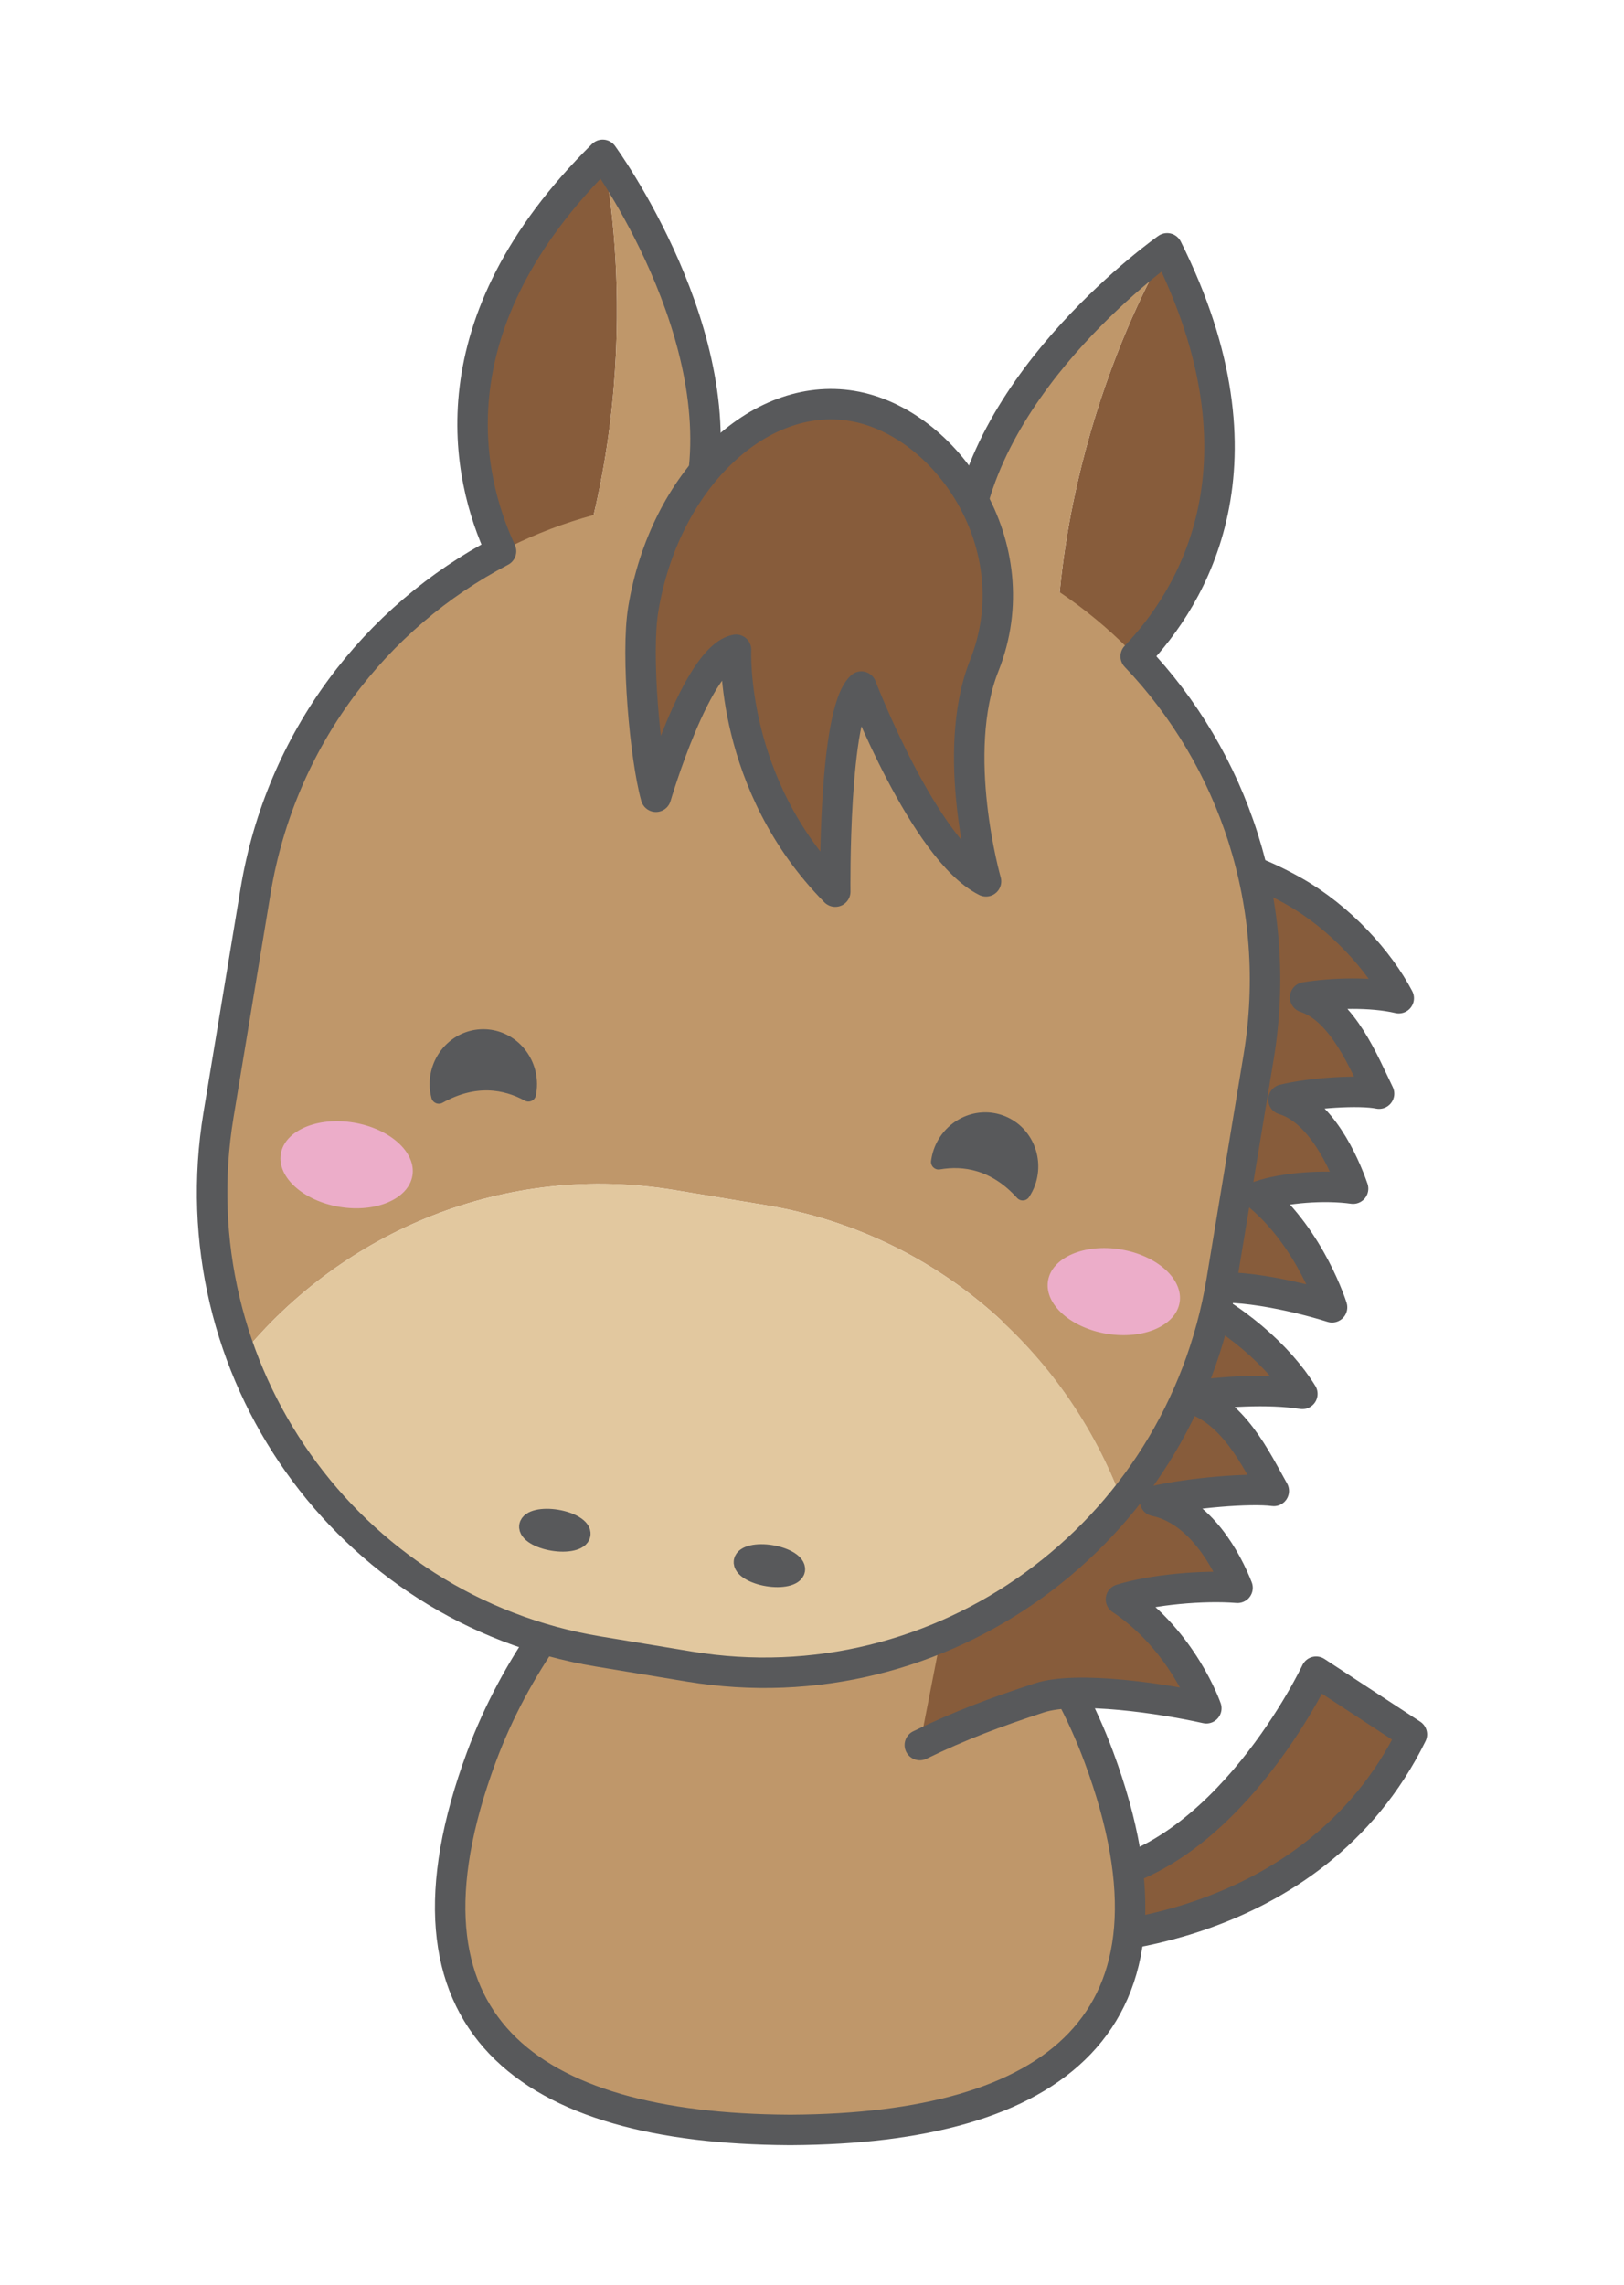 <?xml version="1.0" encoding="utf-8"?>
<!-- Generator: Adobe Illustrator 16.0.3, SVG Export Plug-In . SVG Version: 6.00 Build 0)  -->
<!DOCTYPE svg PUBLIC "-//W3C//DTD SVG 1.1//EN" "http://www.w3.org/Graphics/SVG/1.1/DTD/svg11.dtd">
<svg version="1.1" id="レイヤー_1" xmlns="http://www.w3.org/2000/svg" xmlns:xlink="http://www.w3.org/1999/xlink" x="0px"
	 y="0px" width="320px" height="450px" viewBox="0 0 320 450" enable-background="new 0 0 320 450" xml:space="preserve">
<g>
	<g>
		<path fill="#875C3B" stroke="#58595B" stroke-width="6" stroke-linecap="round" stroke-linejoin="round" d="M211.579,382.018
			c0,0,46.924-0.273,66.624-40.412l-18.867-12.352c0,0-17.934,38.1-46.188,40.963"/>
		<path fill="#BF976A" stroke="#58595B" stroke-width="6" d="M216.529,346.068c-13.428-36.25-45.867-59.693-60.837-66.834
			c-14.971,7.141-47.41,30.584-60.84,66.834c-19.564,52.813,9.424,73.127,60.477,73.434c0.119,0,0.242,0,0.363,0s0.242,0,0.363,0
			C207.105,419.195,236.096,398.881,216.529,346.068z"/>
	</g>
	<g>
		<g>
			<path fill="#875C3B" stroke="#58595B" stroke-width="6" stroke-linecap="round" stroke-linejoin="round" d="M228.766,169.205
				c8.426-2.035,19.131,2.339,26.104,6.283c9.3,5.257,16.871,13.732,20.745,21.115c-5.351-1.264-12.964-1.061-18.446-0.164
				c7.455,2.447,11.626,12.949,14.562,18.968c-3.723-0.776-13.207-0.216-18.833,1.155c7.294,2.151,11.902,12.305,13.721,17.549
				c-5.501-0.779-13.521-0.234-18.477,1.463c10.173,8.529,14.333,21.908,14.333,21.908c-7.039-2.219-20.743-5.324-26.642-3.178
				c-6.869,2.498-12.528,4.896-18.71,8.416"/>
			<path fill="#875C3B" stroke="#58595B" stroke-width="6" stroke-linecap="round" stroke-linejoin="round" d="M199.728,248.951
				c10.534-2.416,23.615,1.531,32.089,5.203c11.302,4.895,20.323,13.109,24.806,20.381c-6.575-1.041-16.027-0.508-22.859,0.633
				c9.136,2.145,13.852,12.547,17.231,18.484c-4.579-0.617-16.365,0.355-23.399,1.98c8.95,1.854,14.225,11.887,16.255,17.094
				c-6.789-0.545-16.757,0.35-22.973,2.273c12.243,8.154,16.821,21.461,16.821,21.461c-8.631-1.932-25.485-4.469-32.894-2.053
				c-8.625,2.814-15.743,5.48-23.561,9.291"/>
		</g>
		<g>
			<g>
				<g>
					<g>
						<g>
							<path fill="#875C3B" d="M118.754,30.498c-47.467,46.904-14.479,87.468-14.479,87.468l8.404-1.617
								C128.104,71.249,118.754,30.498,118.754,30.498z"/>
							<path fill="#BF976A" d="M118.754,30.498c0,0,9.35,40.751-6.074,85.851l19.058-3.666
								C153.783,78.42,118.754,30.498,118.754,30.498z"/>
						</g>
						<g>
							<path fill="#875C3B" d="M229.977,48.909c29.819,59.698-14.479,87.468-14.479,87.468l-7.436-4.239
								C207.994,84.474,229.977,48.909,229.977,48.909z"/>
							<path fill="#BF976A" d="M229.977,48.909c0,0-21.982,35.565-21.914,83.229l-16.859-9.611
								C181.374,82.987,229.977,48.909,229.977,48.909z"/>
						</g>
					</g>
					<g>
						<path fill="#BF976A" d="M248.004,208.199c8.302-50.154-25.197-97.475-74.822-105.69l-8.968-1.484l-8.963-1.484
							c-49.628-8.215-96.589,25.788-104.891,75.941l-7.3,44.099c-2.737,16.535-0.906,32.753,4.523,47.371
							c20.027-24.58,52.077-38.061,85.343-32.553l8.965,1.482l8.968,1.484c33.263,5.508,59.257,28.596,70.299,58.318
							c9.849-12.088,16.809-26.852,19.546-43.385L248.004,208.199z"/>
						<path fill="#E2C89F" d="M150.859,237.365l-8.968-1.484l-8.965-1.482c-33.266-5.508-65.315,7.973-85.343,32.553
							c11.038,29.727,37.034,52.814,70.301,58.32l8.964,1.484l8.968,1.484c33.263,5.506,65.311-7.973,85.342-32.557
							C210.116,265.961,184.122,242.873,150.859,237.365z"/>
					</g>
					<path fill="none" stroke="#58595B" stroke-width="6" stroke-linecap="round" stroke-linejoin="round" d="M223.78,129.274
						c11.171-11.68,27.375-37.968,6.198-80.365h-0.002v0c0,0-36.482,25.587-39.831,58.143c-5.402-2.021-11.065-3.566-16.964-4.543
						l-8.968-1.484l-8.963-1.484c-5.9-0.977-11.76-1.339-17.521-1.166c7.319-31.897-18.975-67.877-18.975-67.877v0v0
						c-33.711,33.311-26.842,63.418-20.031,78.074c-24.762,12.906-43.419,37.041-48.363,66.91l-7.3,44.099
						c-8.303,50.158,25.196,97.476,74.824,105.691l8.964,1.484l8.968,1.484c49.625,8.215,96.585-25.785,104.888-75.941l7.3-44.1
						C252.948,178.33,243.062,149.47,223.78,129.274z"/>
				</g>
				<path fill="#875C3B" stroke="#58595B" stroke-width="6" stroke-linecap="round" stroke-linejoin="round" d="M193.948,131.084
					c-6.873,17.291,0.341,42.501,0.341,42.501c-12.189-6.096-24.574-38.355-24.574-38.355c-5.579,5.119-5.133,40.386-5.133,40.386
					c-20.855-21.124-19.544-47.643-19.544-47.643c-7.742,1.437-15.79,28.955-15.79,28.955c-2.137-7.604-3.98-27.99-2.494-36.967
					c4.166-25.17,22.588-43.085,41.141-40.014C186.451,83.019,203.295,107.568,193.948,131.084z"/>
			</g>
			<g>
				
					<ellipse transform="matrix(0.163 -0.987 0.987 0.163 -206.094 360.058)" fill="#58595B" stroke="#58595B" stroke-width="4" cx="109.238" cy="301.539" rx="2.087" ry="5.097"/>
				
					<ellipse transform="matrix(0.163 -0.987 0.987 0.163 -177.62 407.633)" fill="#58595B" stroke="#58595B" stroke-width="4" cx="151.525" cy="308.539" rx="2.087" ry="5.096"/>
			</g>
			<g>
				
					<ellipse transform="matrix(0.987 0.163 -0.163 0.987 44.467 -32.392)" fill="#ECADC9" cx="219.312" cy="254.344" rx="13.136" ry="8.416"/>
				
					<ellipse transform="matrix(0.987 0.163 -0.163 0.987 38.373 -8.059)" fill="#ECADC9" cx="68.195" cy="229.329" rx="13.136" ry="8.415"/>
			</g>
		</g>
		<g>
			<path fill="#58595B" stroke="#58595B" stroke-width="3" stroke-linecap="round" stroke-linejoin="round" d="M197.067,221.083
				c-4.73-1.66-9.954,0.95-11.662,5.828c-0.225,0.641-0.367,1.287-0.455,1.934c4.972-0.854,11.063-0.004,16.574,6.092
				c0.403-0.623,0.76-1.289,1.018-2.023C204.252,228.037,201.803,222.739,197.067,221.083z"/>
			<path fill="#58595B" stroke="#58595B" stroke-width="3" stroke-linecap="round" stroke-linejoin="round" d="M95.154,204.208
				c5.014-0.043,9.115,4.11,9.16,9.277c0.007,0.68-0.066,1.336-0.192,1.977c-4.43-2.411-10.472-3.568-17.652,0.428
				c-0.18-0.722-0.306-1.466-0.312-2.244C86.11,208.48,90.137,204.254,95.154,204.208z"/>
		</g>
	</g>
</g>
</svg>
